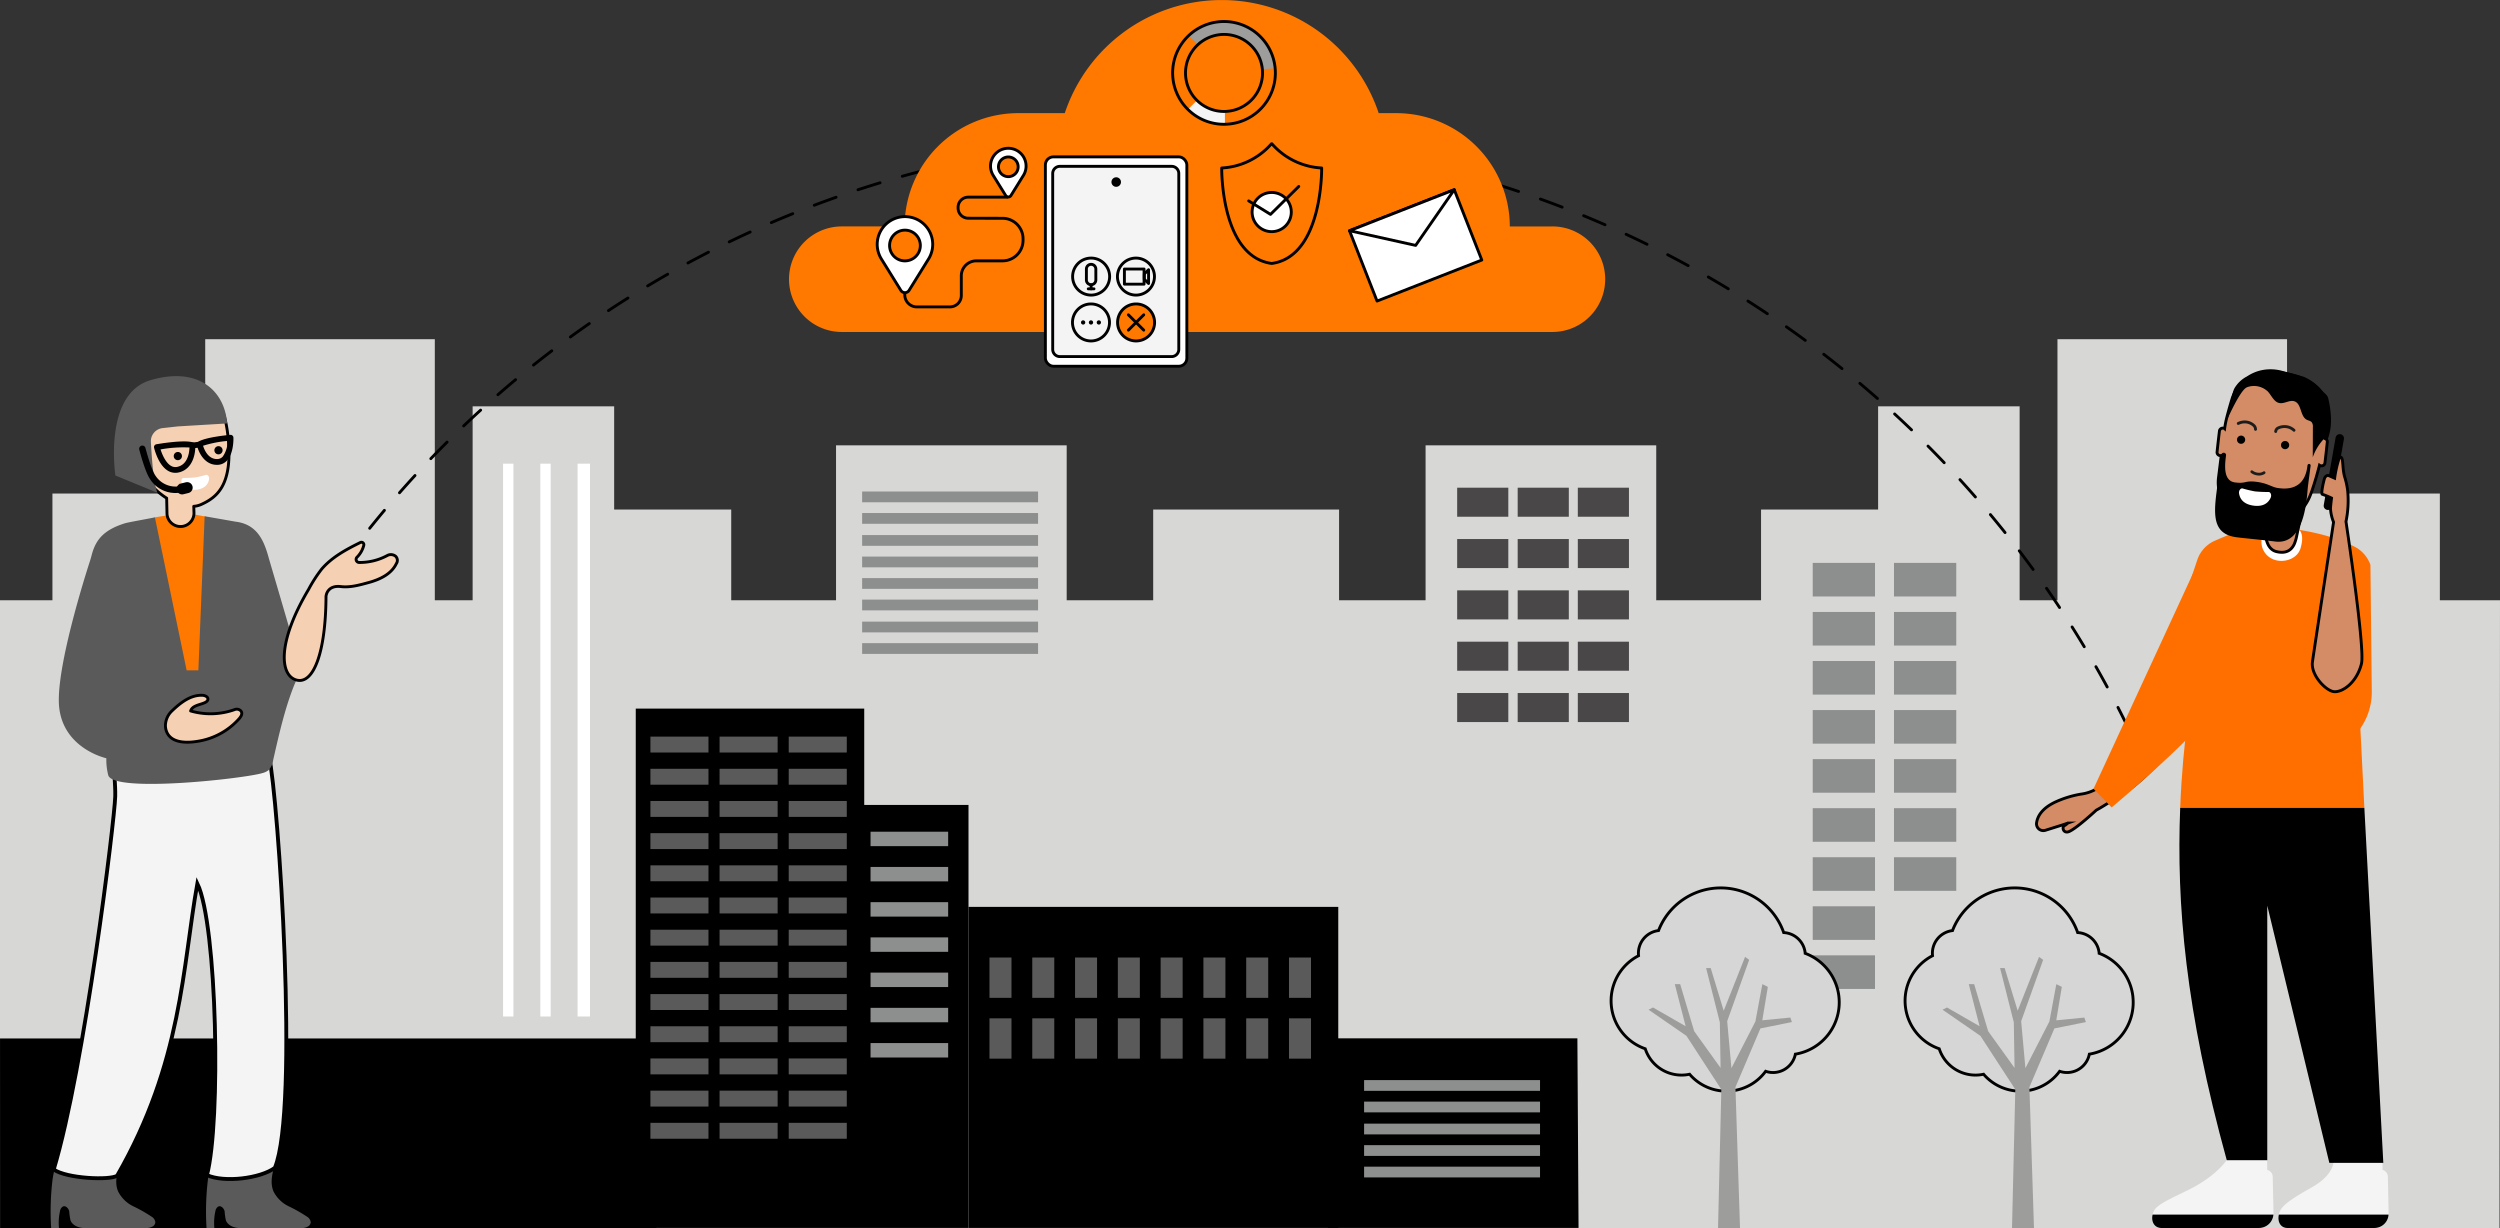 <svg id="Groupe_14346" data-name="Groupe 14346" xmlns="http://www.w3.org/2000/svg" xmlns:xlink="http://www.w3.org/1999/xlink" width="647.366" height="318.063" viewBox="0 0 647.366 318.063">
  <rect x="0" y="0" width="647.366" height="318.063" fill="#333333" stroke="none"/>
  <defs>
    <clipPath id="clip-path">
      <rect id="Rectangle_13633" data-name="Rectangle 13633" width="647.366" height="318.063" fill="none"/>
    </clipPath>
  </defs>
  <path id="Tracé_43013" data-name="Tracé 43013" d="M532.773,87.841v67.6h-9.794v-50.23H486.332v26.724H456.018v23.506H428.877V115.311H369.148v40.133h-22.4V131.937H298.615v23.507h-22.4V115.311H216.489v40.132H189.347V131.937H159.034V105.213H122.386v50.23h-9.793v-67.6H53.141V127.8H13.576v27.642H0v162.55H647.235l.13-162.55H631.79V127.8H592.224V87.841Z" fill="#d7d7d6"/>
  <rect id="Rectangle_13518" data-name="Rectangle 13518" width="95.753" height="83.135" transform="translate(250.788 234.833)"/>
  <path id="Tracé_43014" data-name="Tracé 43014" d="M.005,268.908.017,318H169.979l-.3-49.091Z"/>
  <path id="Tracé_43015" data-name="Tracé 43015" d="M343.589,268.876l.295,49.091H408.76l-.3-49.091Z"/>
  <path id="Tracé_43016" data-name="Tracé 43016" d="M164.627,183.49V317.968H250.79V208.433h-27V183.49Z"/>
  <rect id="Rectangle_13519" data-name="Rectangle 13519" width="16.128" height="8.698" transform="translate(469.399 145.761)" fill="#8d8e8e"/>
  <rect id="Rectangle_13520" data-name="Rectangle 13520" width="16.128" height="8.698" transform="translate(469.399 158.463)" fill="#8d8e8e"/>
  <rect id="Rectangle_13521" data-name="Rectangle 13521" width="16.128" height="8.698" transform="translate(469.399 171.167)" fill="#8d8e8e"/>
  <rect id="Rectangle_13522" data-name="Rectangle 13522" width="16.128" height="8.698" transform="translate(469.399 183.869)" fill="#8d8e8e"/>
  <rect id="Rectangle_13523" data-name="Rectangle 13523" width="16.128" height="8.698" transform="translate(469.399 196.573)" fill="#8d8e8e"/>
  <rect id="Rectangle_13524" data-name="Rectangle 13524" width="16.128" height="8.698" transform="translate(469.399 209.276)" fill="#8d8e8e"/>
  <rect id="Rectangle_13525" data-name="Rectangle 13525" width="16.128" height="8.698" transform="translate(469.399 221.98)" fill="#8d8e8e"/>
  <rect id="Rectangle_13526" data-name="Rectangle 13526" width="16.128" height="8.698" transform="translate(469.399 234.682)" fill="#8d8e8e"/>
  <rect id="Rectangle_13527" data-name="Rectangle 13527" width="16.128" height="8.698" transform="translate(469.399 247.385)" fill="#8d8e8e"/>
  <rect id="Rectangle_13528" data-name="Rectangle 13528" width="16.128" height="8.698" transform="translate(490.44 145.761)" fill="#8d8e8e"/>
  <rect id="Rectangle_13529" data-name="Rectangle 13529" width="16.128" height="8.698" transform="translate(490.44 158.463)" fill="#8d8e8e"/>
  <rect id="Rectangle_13530" data-name="Rectangle 13530" width="16.128" height="8.698" transform="translate(490.44 171.167)" fill="#8d8e8e"/>
  <rect id="Rectangle_13531" data-name="Rectangle 13531" width="16.128" height="8.698" transform="translate(490.44 183.869)" fill="#8d8e8e"/>
  <rect id="Rectangle_13532" data-name="Rectangle 13532" width="16.128" height="8.698" transform="translate(490.44 196.573)" fill="#8d8e8e"/>
  <rect id="Rectangle_13533" data-name="Rectangle 13533" width="16.128" height="8.698" transform="translate(490.44 209.276)" fill="#8d8e8e"/>
  <rect id="Rectangle_13534" data-name="Rectangle 13534" width="16.128" height="8.698" transform="translate(490.44 221.98)" fill="#8d8e8e"/>
  <rect id="Rectangle_13535" data-name="Rectangle 13535" width="45.557" height="2.785" transform="translate(223.246 149.694)" fill="#8d8e8e"/>
  <rect id="Rectangle_13536" data-name="Rectangle 13536" width="45.557" height="2.785" transform="translate(223.246 127.277)" fill="#8d8e8e"/>
  <rect id="Rectangle_13537" data-name="Rectangle 13537" width="45.557" height="2.786" transform="translate(223.246 155.265)" fill="#8d8e8e"/>
  <rect id="Rectangle_13538" data-name="Rectangle 13538" width="45.557" height="2.786" transform="translate(223.246 132.848)" fill="#8d8e8e"/>
  <rect id="Rectangle_13539" data-name="Rectangle 13539" width="45.557" height="2.786" transform="translate(223.246 160.97)" fill="#8d8e8e"/>
  <rect id="Rectangle_13540" data-name="Rectangle 13540" width="45.557" height="2.786" transform="translate(223.246 138.553)" fill="#8d8e8e"/>
  <rect id="Rectangle_13541" data-name="Rectangle 13541" width="45.557" height="2.786" transform="translate(223.246 166.539)" fill="#8d8e8e"/>
  <rect id="Rectangle_13542" data-name="Rectangle 13542" width="45.557" height="2.786" transform="translate(223.246 144.123)" fill="#8d8e8e"/>
  <rect id="Rectangle_13543" data-name="Rectangle 13543" width="13.242" height="7.52" transform="translate(377.33 126.288)" fill="#494748"/>
  <rect id="Rectangle_13544" data-name="Rectangle 13544" width="13.242" height="7.52" transform="translate(377.33 139.581)" fill="#494748"/>
  <rect id="Rectangle_13545" data-name="Rectangle 13545" width="13.242" height="7.52" transform="translate(377.33 152.873)" fill="#494748"/>
  <rect id="Rectangle_13546" data-name="Rectangle 13546" width="13.242" height="7.52" transform="translate(377.33 166.164)" fill="#494748"/>
  <rect id="Rectangle_13547" data-name="Rectangle 13547" width="13.242" height="7.52" transform="translate(377.33 179.456)" fill="#494748"/>
  <rect id="Rectangle_13548" data-name="Rectangle 13548" width="13.242" height="7.52" transform="translate(392.998 126.288)" fill="#494748"/>
  <rect id="Rectangle_13549" data-name="Rectangle 13549" width="13.242" height="7.52" transform="translate(392.998 139.581)" fill="#494748"/>
  <rect id="Rectangle_13550" data-name="Rectangle 13550" width="13.242" height="7.52" transform="translate(392.998 152.873)" fill="#494748"/>
  <rect id="Rectangle_13551" data-name="Rectangle 13551" width="13.242" height="7.52" transform="translate(392.998 166.164)" fill="#494748"/>
  <rect id="Rectangle_13552" data-name="Rectangle 13552" width="13.242" height="7.52" transform="translate(392.998 179.456)" fill="#494748"/>
  <rect id="Rectangle_13553" data-name="Rectangle 13553" width="13.242" height="7.52" transform="translate(408.568 126.288)" fill="#494748"/>
  <rect id="Rectangle_13554" data-name="Rectangle 13554" width="13.242" height="7.52" transform="translate(408.568 139.581)" fill="#494748"/>
  <rect id="Rectangle_13555" data-name="Rectangle 13555" width="13.242" height="7.52" transform="translate(408.568 152.873)" fill="#494748"/>
  <rect id="Rectangle_13556" data-name="Rectangle 13556" width="13.242" height="7.52" transform="translate(408.568 166.164)" fill="#494748"/>
  <rect id="Rectangle_13557" data-name="Rectangle 13557" width="13.242" height="7.52" transform="translate(408.568 179.456)" fill="#494748"/>
  <rect id="Rectangle_13558" data-name="Rectangle 13558" width="2.68" height="143.149" transform="translate(130.266 120.067)" fill="#fff"/>
  <rect id="Rectangle_13559" data-name="Rectangle 13559" width="2.68" height="143.149" transform="translate(139.915 120.067)" fill="#fff"/>
  <rect id="Rectangle_13560" data-name="Rectangle 13560" width="3.216" height="143.149" transform="translate(149.563 120.067)" fill="#fff"/>
  <g id="Groupe_14345" data-name="Groupe 14345">
    <g id="Groupe_14344" data-name="Groupe 14344" clip-path="url(#clip-path)">
      <path id="Tracé_43017" data-name="Tracé 43017" d="M476.182,258.077a13.569,13.569,0,0,0-8.736-11.215c0-.046,0-.092-.009-.139a5.9,5.9,0,0,0-5.555-5.235,17.272,17.272,0,0,0-32.412-.517,5.9,5.9,0,0,0-5.171,6.51,13.141,13.141,0,0,0,1.731,24.094,9.879,9.879,0,0,0,11.484,6.593,12.583,12.583,0,0,0,19.692-.761,5.889,5.889,0,0,0,7.486-3.65,5.8,5.8,0,0,0,.212-.788,13.576,13.576,0,0,0,11.274-14.892" fill="#d6d6d6"/>
      <path id="Tracé_43018" data-name="Tracé 43018" d="M476.182,258.077a13.569,13.569,0,0,0-8.736-11.215c0-.046,0-.092-.009-.139a5.9,5.9,0,0,0-5.555-5.235,17.272,17.272,0,0,0-32.412-.517,5.9,5.9,0,0,0-5.171,6.51,13.141,13.141,0,0,0,1.731,24.094,9.879,9.879,0,0,0,11.484,6.593,12.583,12.583,0,0,0,19.692-.761,5.889,5.889,0,0,0,7.486-3.65,5.8,5.8,0,0,0,.212-.788,13.576,13.576,0,0,0,11.274-14.892" fill="none" stroke="#000100" stroke-miterlimit="10" stroke-width="0.75"/>
      <path id="Tracé_43019" data-name="Tracé 43019" d="M444.877,318.061l.855-35.951L436.7,268.234l-9.808-6.775,1.151-.575,8.442,4.849-2.8-10.893h1.392l3.622,12.18,6.837,9.509-.189-11.8-3.553-14.046h1.187l3.367,11.044,5.529-13.947,1.064.768-5.692,15.889,1.1,12.159,6.207-12.086,1.8-9.673,1.423.712-1.439,8.653,7.269-.713.4,1.169-8.15,1.645-6.472,15.209,1.187,36.548Z" fill="#9d9d9c"/>
      <path id="Tracé_43020" data-name="Tracé 43020" d="M552.307,258.077a13.569,13.569,0,0,0-8.736-11.215c0-.046,0-.092-.009-.139a5.9,5.9,0,0,0-5.555-5.235,17.272,17.272,0,0,0-32.412-.517,5.9,5.9,0,0,0-5.171,6.51,13.141,13.141,0,0,0,1.731,24.094,9.879,9.879,0,0,0,11.484,6.593,12.583,12.583,0,0,0,19.692-.761,5.889,5.889,0,0,0,7.486-3.65,5.8,5.8,0,0,0,.212-.788A13.576,13.576,0,0,0,552.3,258.077" fill="#d6d6d6"/>
      <path id="Tracé_43021" data-name="Tracé 43021" d="M552.307,258.077a13.569,13.569,0,0,0-8.736-11.215c0-.046,0-.092-.009-.139a5.9,5.9,0,0,0-5.555-5.235,17.272,17.272,0,0,0-32.412-.517,5.9,5.9,0,0,0-5.171,6.51,13.141,13.141,0,0,0,1.731,24.094,9.879,9.879,0,0,0,11.484,6.593,12.583,12.583,0,0,0,19.692-.761,5.889,5.889,0,0,0,7.486-3.65,5.8,5.8,0,0,0,.212-.788A13.576,13.576,0,0,0,552.3,258.077" fill="none" stroke="#000100" stroke-miterlimit="10" stroke-width="0.75"/>
      <path id="Tracé_43022" data-name="Tracé 43022" d="M521,318.061l.855-35.951-9.035-13.876-9.808-6.775,1.151-.575,8.442,4.849-2.8-10.893H511.2l3.622,12.18,6.837,9.509-.189-11.8-3.553-14.046h1.187l3.367,11.044L528,247.783l1.064.768-5.692,15.889,1.1,12.159,6.207-12.086,1.8-9.673,1.423.712-1.439,8.653,7.269-.713.4,1.169-8.15,1.645-6.472,15.209,1.187,36.548Z" fill="#9d9d9c"/>
      <rect id="Rectangle_13561" data-name="Rectangle 13561" width="5.698" height="10.44" transform="translate(256.223 247.947)" fill="#5a5a5a"/>
      <rect id="Rectangle_13562" data-name="Rectangle 13562" width="5.698" height="10.44" transform="translate(267.302 247.947)" fill="#5a5a5a"/>
      <rect id="Rectangle_13563" data-name="Rectangle 13563" width="5.698" height="10.44" transform="translate(278.382 247.947)" fill="#5a5a5a"/>
      <rect id="Rectangle_13564" data-name="Rectangle 13564" width="5.698" height="10.44" transform="translate(289.461 247.947)" fill="#5a5a5a"/>
      <rect id="Rectangle_13565" data-name="Rectangle 13565" width="5.698" height="10.44" transform="translate(300.542 247.947)" fill="#5a5a5a"/>
      <rect id="Rectangle_13566" data-name="Rectangle 13566" width="5.698" height="10.44" transform="translate(311.621 247.947)" fill="#5a5a5a"/>
      <rect id="Rectangle_13567" data-name="Rectangle 13567" width="5.698" height="10.44" transform="translate(322.701 247.947)" fill="#5a5a5a"/>
      <rect id="Rectangle_13568" data-name="Rectangle 13568" width="5.698" height="10.44" transform="translate(333.78 247.947)" fill="#5a5a5a"/>
      <rect id="Rectangle_13569" data-name="Rectangle 13569" width="5.698" height="10.44" transform="translate(256.223 263.695)" fill="#5a5a5a"/>
      <rect id="Rectangle_13570" data-name="Rectangle 13570" width="5.698" height="10.44" transform="translate(267.302 263.695)" fill="#5a5a5a"/>
      <rect id="Rectangle_13571" data-name="Rectangle 13571" width="5.698" height="10.44" transform="translate(278.382 263.695)" fill="#5a5a5a"/>
      <rect id="Rectangle_13572" data-name="Rectangle 13572" width="5.698" height="10.44" transform="translate(289.461 263.695)" fill="#5a5a5a"/>
      <rect id="Rectangle_13573" data-name="Rectangle 13573" width="5.698" height="10.44" transform="translate(300.542 263.695)" fill="#5a5a5a"/>
      <rect id="Rectangle_13574" data-name="Rectangle 13574" width="5.698" height="10.44" transform="translate(311.621 263.695)" fill="#5a5a5a"/>
      <rect id="Rectangle_13575" data-name="Rectangle 13575" width="5.698" height="10.44" transform="translate(322.701 263.695)" fill="#5a5a5a"/>
      <rect id="Rectangle_13576" data-name="Rectangle 13576" width="5.698" height="10.44" transform="translate(333.78 263.695)" fill="#5a5a5a"/>
      <rect id="Rectangle_13577" data-name="Rectangle 13577" width="20.1" height="3.739" transform="translate(225.422 215.369)" fill="#8d8e8e"/>
      <rect id="Rectangle_13578" data-name="Rectangle 13578" width="20.1" height="3.739" transform="translate(225.422 224.491)" fill="#8d8e8e"/>
      <rect id="Rectangle_13579" data-name="Rectangle 13579" width="20.1" height="3.739" transform="translate(225.422 233.612)" fill="#8d8e8e"/>
      <rect id="Rectangle_13580" data-name="Rectangle 13580" width="20.1" height="3.739" transform="translate(225.422 242.734)" fill="#8d8e8e"/>
      <rect id="Rectangle_13581" data-name="Rectangle 13581" width="20.1" height="3.739" transform="translate(225.422 251.855)" fill="#8d8e8e"/>
      <rect id="Rectangle_13582" data-name="Rectangle 13582" width="20.1" height="3.739" transform="translate(225.422 260.977)" fill="#8d8e8e"/>
      <rect id="Rectangle_13583" data-name="Rectangle 13583" width="20.1" height="3.739" transform="translate(225.422 270.098)" fill="#8d8e8e"/>
      <rect id="Rectangle_13584" data-name="Rectangle 13584" width="15.034" height="4.119" transform="translate(168.422 190.742)" fill="#5a5a5a"/>
      <rect id="Rectangle_13585" data-name="Rectangle 13585" width="15.034" height="4.119" transform="translate(186.33 190.742)" fill="#5a5a5a"/>
      <rect id="Rectangle_13586" data-name="Rectangle 13586" width="15.034" height="4.119" transform="translate(204.237 190.742)" fill="#5a5a5a"/>
      <rect id="Rectangle_13587" data-name="Rectangle 13587" width="15.034" height="4.119" transform="translate(168.422 199.076)" fill="#5a5a5a"/>
      <rect id="Rectangle_13588" data-name="Rectangle 13588" width="15.034" height="4.119" transform="translate(186.33 199.076)" fill="#5a5a5a"/>
      <rect id="Rectangle_13589" data-name="Rectangle 13589" width="15.034" height="4.119" transform="translate(204.237 199.076)" fill="#5a5a5a"/>
      <rect id="Rectangle_13590" data-name="Rectangle 13590" width="15.034" height="4.119" transform="translate(168.422 207.411)" fill="#5a5a5a"/>
      <rect id="Rectangle_13591" data-name="Rectangle 13591" width="15.034" height="4.119" transform="translate(186.33 207.411)" fill="#5a5a5a"/>
      <rect id="Rectangle_13592" data-name="Rectangle 13592" width="15.034" height="4.119" transform="translate(204.237 207.411)" fill="#5a5a5a"/>
      <rect id="Rectangle_13593" data-name="Rectangle 13593" width="15.034" height="4.119" transform="translate(168.422 215.745)" fill="#5a5a5a"/>
      <rect id="Rectangle_13594" data-name="Rectangle 13594" width="15.034" height="4.119" transform="translate(186.33 215.745)" fill="#5a5a5a"/>
      <rect id="Rectangle_13595" data-name="Rectangle 13595" width="15.034" height="4.119" transform="translate(204.237 215.745)" fill="#5a5a5a"/>
      <rect id="Rectangle_13596" data-name="Rectangle 13596" width="15.034" height="4.119" transform="translate(168.422 224.079)" fill="#5a5a5a"/>
      <rect id="Rectangle_13597" data-name="Rectangle 13597" width="15.034" height="4.119" transform="translate(186.33 224.079)" fill="#5a5a5a"/>
      <rect id="Rectangle_13598" data-name="Rectangle 13598" width="15.034" height="4.119" transform="translate(204.237 224.079)" fill="#5a5a5a"/>
      <rect id="Rectangle_13599" data-name="Rectangle 13599" width="15.034" height="4.119" transform="translate(168.422 232.414)" fill="#5a5a5a"/>
      <rect id="Rectangle_13600" data-name="Rectangle 13600" width="15.034" height="4.119" transform="translate(186.33 232.414)" fill="#5a5a5a"/>
      <rect id="Rectangle_13601" data-name="Rectangle 13601" width="15.034" height="4.119" transform="translate(204.237 232.414)" fill="#5a5a5a"/>
      <rect id="Rectangle_13602" data-name="Rectangle 13602" width="15.034" height="4.119" transform="translate(168.422 240.747)" fill="#5a5a5a"/>
      <rect id="Rectangle_13603" data-name="Rectangle 13603" width="15.034" height="4.119" transform="translate(186.33 240.747)" fill="#5a5a5a"/>
      <rect id="Rectangle_13604" data-name="Rectangle 13604" width="15.034" height="4.119" transform="translate(204.237 240.747)" fill="#5a5a5a"/>
      <rect id="Rectangle_13605" data-name="Rectangle 13605" width="15.034" height="4.119" transform="translate(168.422 249.081)" fill="#5a5a5a"/>
      <rect id="Rectangle_13606" data-name="Rectangle 13606" width="15.034" height="4.119" transform="translate(186.33 249.081)" fill="#5a5a5a"/>
      <rect id="Rectangle_13607" data-name="Rectangle 13607" width="15.034" height="4.119" transform="translate(204.237 249.081)" fill="#5a5a5a"/>
      <rect id="Rectangle_13608" data-name="Rectangle 13608" width="15.034" height="4.119" transform="translate(168.422 257.416)" fill="#5a5a5a"/>
      <rect id="Rectangle_13609" data-name="Rectangle 13609" width="15.034" height="4.119" transform="translate(186.33 257.416)" fill="#5a5a5a"/>
      <rect id="Rectangle_13610" data-name="Rectangle 13610" width="15.034" height="4.119" transform="translate(204.237 257.416)" fill="#5a5a5a"/>
      <rect id="Rectangle_13611" data-name="Rectangle 13611" width="15.034" height="4.119" transform="translate(168.422 265.75)" fill="#5a5a5a"/>
      <rect id="Rectangle_13612" data-name="Rectangle 13612" width="15.034" height="4.119" transform="translate(186.33 265.75)" fill="#5a5a5a"/>
      <rect id="Rectangle_13613" data-name="Rectangle 13613" width="15.034" height="4.119" transform="translate(204.237 265.75)" fill="#5a5a5a"/>
      <rect id="Rectangle_13614" data-name="Rectangle 13614" width="15.034" height="4.119" transform="translate(168.422 274.085)" fill="#5a5a5a"/>
      <rect id="Rectangle_13615" data-name="Rectangle 13615" width="15.034" height="4.119" transform="translate(186.33 274.085)" fill="#5a5a5a"/>
      <rect id="Rectangle_13616" data-name="Rectangle 13616" width="15.034" height="4.119" transform="translate(204.237 274.085)" fill="#5a5a5a"/>
      <rect id="Rectangle_13617" data-name="Rectangle 13617" width="15.034" height="4.119" transform="translate(168.422 282.419)" fill="#5a5a5a"/>
      <rect id="Rectangle_13618" data-name="Rectangle 13618" width="15.034" height="4.119" transform="translate(186.33 282.419)" fill="#5a5a5a"/>
      <rect id="Rectangle_13619" data-name="Rectangle 13619" width="15.034" height="4.119" transform="translate(204.237 282.419)" fill="#5a5a5a"/>
      <rect id="Rectangle_13620" data-name="Rectangle 13620" width="15.034" height="4.119" transform="translate(168.422 290.753)" fill="#5a5a5a"/>
      <rect id="Rectangle_13621" data-name="Rectangle 13621" width="15.034" height="4.119" transform="translate(186.33 290.753)" fill="#5a5a5a"/>
      <rect id="Rectangle_13622" data-name="Rectangle 13622" width="15.034" height="4.119" transform="translate(204.237 290.753)" fill="#5a5a5a"/>
      <path id="Tracé_43023" data-name="Tracé 43023" d="M95.732,136.791A270.62,270.62,0,0,1,307.022,35.584c106.9,0,199.359,61.872,243.507,151.761" fill="none" stroke="#000" stroke-linecap="round" stroke-miterlimit="10" stroke-width="0.75" stroke-dasharray="6 6"/>
      <path id="Tracé_43024" data-name="Tracé 43024" d="M592.657,96.89c-7.923-1.884-13.128,1.218-14.757,6.646-.4,1.328-1.013,3.467-1.378,4.964q-.139.573-.253,1.174c-.081.424-.149.86-.209,1.3a.843.843,0,0,0-.356-.1.77.77,0,0,0-.127-.013h0a.852.852,0,0,0-.871.835c-.2,1.619-.429,3.636-.594,5.254a.992.992,0,0,0-.016.122.858.858,0,0,0,.807.9l0,0a.786.786,0,0,0,.12.012.881.881,0,0,0,.163-.028c-.29,2.338-.567,4.578-.7,5.626-.75,5.755,3.3,10.887,10.481,11.826,4.151.542,8.4-.22,10.838-3.188,1.807-2.2,2.358-3.249,3.888-8.351q.5-1.692.932-3.4a.836.836,0,0,0,.412.15l0,0a.991.991,0,0,0,.122.012.859.859,0,0,0,.882-.836c.2-1.615.429-3.636.594-5.253a.86.86,0,0,0,.015-.124.848.848,0,0,0-.54-.832c.244-1.363.466-2.73.651-4.1.792-6.547-2.2-10.721-10.1-12.6" fill="#d38c65"/>
      <path id="Tracé_43025" data-name="Tracé 43025" d="M592.657,96.89c-7.923-1.884-13.128,1.218-14.757,6.646-.4,1.328-1.013,3.467-1.378,4.964q-.139.573-.253,1.174c-.081.424-.149.86-.209,1.3a.843.843,0,0,0-.356-.1.77.77,0,0,0-.127-.013h0a.852.852,0,0,0-.871.835c-.2,1.619-.429,3.636-.594,5.254a.992.992,0,0,0-.016.122.858.858,0,0,0,.807.9l0,0a.786.786,0,0,0,.12.012.881.881,0,0,0,.163-.028c-.29,2.338-.567,4.578-.7,5.626-.75,5.755,3.3,10.887,10.481,11.826,4.151.542,8.4-.22,10.838-3.188,1.807-2.2,2.358-3.249,3.888-8.351q.5-1.692.932-3.4a.836.836,0,0,0,.412.15l0,0a.991.991,0,0,0,.122.012.859.859,0,0,0,.882-.836c.2-1.615.429-3.636.594-5.253a.86.86,0,0,0,.015-.124.848.848,0,0,0-.54-.832c.244-1.363.466-2.73.651-4.1C603.551,102.939,600.558,98.765,592.657,96.89Z" fill="none" stroke="#000" stroke-miterlimit="10" stroke-width="0.75"/>
      <path id="Tracé_43026" data-name="Tracé 43026" d="M559.7,317.98h25.234a3.763,3.763,0,0,0,3.76-3.46,1.718,1.718,0,0,0,.02-.319l-.2-9.531a1.833,1.833,0,0,0-1.412-1.72v2.175l-.038-5.056-10.246.01s-2.252,3.76-8.68,7.288c-3.276,1.808-9.363,4.137-10.349,6.109a4.563,4.563,0,0,0-.377,1.044c-.435,1.856.493,3.46,2.291,3.46" fill="#f4f4f4"/>
      <path id="Tracé_43027" data-name="Tracé 43027" d="M592.292,317.98H614.9a3.674,3.674,0,0,0,3.607-3.46,1.805,1.805,0,0,0,.019-.319l-.2-9.531a1.815,1.815,0,0,0-1.354-1.72v2.175l-.037-5.056-12.642.01s.653,3.76-5.513,7.288c-3.144,1.808-7.381,4.137-8.327,6.109a4.7,4.7,0,0,0-.362,1.044c-.417,1.856.473,3.46,2.2,3.46" fill="#f4f4f4"/>
      <path id="Tracé_43028" data-name="Tracé 43028" d="M613.815,146.286a8.371,8.371,0,0,0-3.991-4.662c-4.2-2.2-9.768-3.867-17.176-4.8-9.664-1.225-14.494,1.234-18.951,3.121a8.332,8.332,0,0,0-4.709,5.007c-.082.248-.175.521-.274.824a.076.076,0,0,0-.011.039c-2.225,6.592-4.446,13.68-8.952,26.958l33.965,22.3a16.36,16.36,0,0,0,20.449-16.016Z" fill="#ff6f00"/>
      <path id="Tracé_43029" data-name="Tracé 43029" d="M585.734,139.1a4.9,4.9,0,0,0,3.549,5.949c2.621.667,5.7-.519,6.443-3.12,1.493-5.22-1.431-5.726-4.054-6.385h0a4.895,4.895,0,0,0-5.936,3.559Z" fill="#fff"/>
      <path id="Tracé_43030" data-name="Tracé 43030" d="M596.63,129.472q-3.915-.927-7.841-1.833c-.239,1.044-1.826,8.692-2.056,9.718a1.8,1.8,0,0,0-.072.4c-.018,2.1.673,4.571,2.842,5.085s3.761-.089,4.631-2.05a11.021,11.021,0,0,0,.622-2.187c.246-1.036,1.629-8.078,1.876-9.13" fill="#d38c65"/>
      <path id="Tracé_43031" data-name="Tracé 43031" d="M596.63,129.472q-3.915-.927-7.841-1.833c-.239,1.044-1.826,8.692-2.056,9.718a1.8,1.8,0,0,0-.072.4c-.018,2.1.673,4.571,2.842,5.085s3.761-.089,4.631-2.05a11.021,11.021,0,0,0,.622-2.187c.246-1.036,1.629-8.078,1.876-9.13" fill="none" stroke="#000" stroke-miterlimit="10" stroke-width="0.75"/>
      <path id="Tracé_43032" data-name="Tracé 43032" d="M586.274,122.4a2.394,2.394,0,0,1-1.673.354,2.975,2.975,0,0,1-1.5-.6" fill="none" stroke="#1d1d1b" stroke-linecap="round" stroke-miterlimit="10" stroke-width="0.721"/>
      <path id="Tracé_43033" data-name="Tracé 43033" d="M584.06,111.175a1.424,1.424,0,0,0-.383-.944,3.528,3.528,0,0,0-2.155-.967,3.773,3.773,0,0,0-1.92.386l-.007,0" fill="none" stroke="#1d1d1b" stroke-linecap="round" stroke-miterlimit="10" stroke-width="0.75"/>
      <path id="Tracé_43034" data-name="Tracé 43034" d="M594.021,111.418a3.476,3.476,0,0,0-2.24-.952,3.777,3.777,0,0,0-1.921.387l-.006,0a1.129,1.129,0,0,0-.571.882" fill="none" stroke="#1d1d1b" stroke-linecap="round" stroke-miterlimit="10" stroke-width="0.75"/>
      <path id="Tracé_43035" data-name="Tracé 43035" d="M597.529,120.474c-.02.112-.04.23-.053.357-.824,6.332-5.817,5.779-7.541,5.552s-2.57-1.216-5.634-1.614-2.6.541-5.572.151-2.661-4.255-2.336-6.747c.015-.126.028-.242.037-.357a.6.6,0,0,0-1.184-.116l-.766,5.883c-1.058,8.126-2.543,14.6,4.684,15.54,2.343.3,6.6.666,9.941,1.1,8.045,1.05,8.226-12,8.539-14.4l.68-5.223a.4.4,0,0,0-.793-.131"/>
      <path id="Tracé_43036" data-name="Tracé 43036" d="M581.844,100.29c-1.835.634-5.578,9.382-5.578,9.382.2-.758,1.612-6.857,1.813-7.615a8.826,8.826,0,0,1,.445-1.363,7.945,7.945,0,0,1,3.334-3.224,10.8,10.8,0,0,1,3.692-1.591,11.463,11.463,0,0,1,5.1.07c2.1.591,3.909.965,5.98,1.654a12.571,12.571,0,0,1,3.813,2.6c.476.443.853.981,1.321,1.431a4.773,4.773,0,0,1,.907.965,3.235,3.235,0,0,1,.32,1.014,25.1,25.1,0,0,1,.608,4.648,14.5,14.5,0,0,1-1.018,5.967c-.161-.127-.7-.694-.844-.545a13.331,13.331,0,0,0-2.854,4.72l.027-7.818a1.865,1.865,0,0,0-.294-1.242c-.316-.369-.855-.43-1.287-.652-1.749-.9-1.308-4.094-3.157-4.762-1.261-.456-2.622.693-3.938.435-1.415-.279-2.005-1.933-2.992-2.985a5.185,5.185,0,0,0-5.4-1.1"/>
      <path id="Tracé_43037" data-name="Tracé 43037" d="M587.425,127.4a34.64,34.64,0,0,1-3.5-.153,29.8,29.8,0,0,1-3.19-.756c-.54-.152-1.048.545-.939,1.274.3,1.993,1.826,2.9,3.734,3.166s3.621-.206,4.451-2.05c.3-.674,0-1.478-.557-1.482" fill="#fff"/>
      <path id="Tracé_43038" data-name="Tracé 43038" d="M612.243,209.194l-2.774-55.066H573.822s-7.9,19.844-9.27,55.066" fill="#ff6f00"/>
      <path id="Tracé_43039" data-name="Tracé 43039" d="M576.615,300.43H587.1V234.5l16.074,66.627h13.977l-4.91-91.932H564.552c-.976,24.986,1.334,52.36,12.063,91.236"/>
      <path id="Tracé_43040" data-name="Tracé 43040" d="M602.616,132.037h0a1.091,1.091,0,0,1-.886-1.264l3.068-17.451a1.091,1.091,0,0,1,2.15.378l-3.068,17.451a1.091,1.091,0,0,1-1.264.886"/>
      <path id="Tracé_43041" data-name="Tracé 43041" d="M607.483,135.054a26.526,26.526,0,0,0,.429-8.089,20.975,20.975,0,0,0-.8-3.589c-.688-2.489-.161-5.518-1.339-4.929a30.5,30.5,0,0,0-1.225,5.377l-1.507-.663c-.469-.2-.98.262-1.125.75-.382,1.292-.892,3.846-.59,4.072a21.088,21.088,0,0,1,2.419.992c-.128,1-.226,1.931-.276,2.7a11.388,11.388,0,0,0,.8,3.536S599.287,168,598.8,171.375s3.375,7.393,5.464,7.714,5.955-2.125,7.232-7.232c.964-3.857-4.018-36.8-4.018-36.8" fill="#d38c65"/>
      <path id="Tracé_43042" data-name="Tracé 43042" d="M607.483,135.054a26.526,26.526,0,0,0,.429-8.089,20.975,20.975,0,0,0-.8-3.589c-.688-2.489-.161-5.518-1.339-4.929a30.5,30.5,0,0,0-1.225,5.377l-1.507-.663c-.469-.2-.98.262-1.125.75-.382,1.292-.892,3.846-.59,4.072a21.088,21.088,0,0,1,2.419.992c-.128,1-.226,1.931-.276,2.7a11.388,11.388,0,0,0,.8,3.536S599.287,168,598.8,171.375s3.375,7.393,5.464,7.714,5.955-2.125,7.232-7.232C612.465,168,607.483,135.054,607.483,135.054Z" fill="none" stroke="#000" stroke-miterlimit="10" stroke-width="0.75"/>
      <path id="Tracé_43043" data-name="Tracé 43043" d="M567.411,170.9a6.589,6.589,0,0,0-8.565,3.277L554.6,183.3s-11.348,20.8-11.84,21.053a10.923,10.923,0,0,1-3.961,1.292,26.447,26.447,0,0,0-6.41,1.96c-3.746,1.71-4.815,3.9-5.03,5.5a1.762,1.762,0,0,0,2.28,1.9l4.524-1.423c.437-.138.867-.3,1.3-.454a4.909,4.909,0,0,1-.842.644c-.8.375-.335,2.119,1.081,1.585,1.555-.587,5.4-3.99,7.128-5.57.489-.277.981-.545,1.458-.84l4.544-2.81c4.837-2.761,10.509-8.757,14.029-13.075,3.45-4.231,7.74-12.928,7.74-12.928a6.592,6.592,0,0,0-3.186-9.233" fill="#d38c65"/>
      <path id="Tracé_43044" data-name="Tracé 43044" d="M567.411,170.9a6.589,6.589,0,0,0-8.565,3.277L554.6,183.3s-11.348,20.8-11.84,21.053a10.923,10.923,0,0,1-3.961,1.292,26.447,26.447,0,0,0-6.41,1.96c-3.746,1.71-4.815,3.9-5.03,5.5a1.762,1.762,0,0,0,2.28,1.9l4.524-1.423c.437-.138.867-.3,1.3-.454a4.909,4.909,0,0,1-.842.644c-.8.375-.335,2.119,1.081,1.585,1.555-.587,5.4-3.99,7.128-5.57.489-.277.981-.545,1.458-.84l4.544-2.81c4.837-2.761,10.509-8.757,14.029-13.075,3.45-4.231,7.74-12.928,7.74-12.928A6.592,6.592,0,0,0,567.411,170.9Z" fill="none" stroke="#000" stroke-miterlimit="10" stroke-width="0.75"/>
      <path id="Tracé_43045" data-name="Tracé 43045" d="M559.7,317.98h25.234a3.763,3.763,0,0,0,3.76-3.46H557.407c-.435,1.856.493,3.46,2.291,3.46"/>
      <path id="Tracé_43046" data-name="Tracé 43046" d="M592.292,317.98H614.9a3.674,3.674,0,0,0,3.607-3.46H590.094c-.417,1.856.473,3.46,2.2,3.46"/>
      <path id="Tracé_43047" data-name="Tracé 43047" d="M568.029,148.14l-25.922,56.117,4.7,4.822S567.892,191.413,572,184.7s2.6-17.665,2.6-17.665Z" fill="#ff6f00"/>
      <path id="Tracé_43048" data-name="Tracé 43048" d="M579.26,113.85a1.062,1.062,0,1,1,1.05,1.073,1.062,1.062,0,0,1-1.05-1.073"/>
      <path id="Tracé_43049" data-name="Tracé 43049" d="M590.654,115.245a1.062,1.062,0,1,1,1.05,1.073,1.062,1.062,0,0,1-1.05-1.073"/>
      <path id="Tracé_43050" data-name="Tracé 43050" d="M18.085,295.047a21,21,0,0,0-4.514,10.675,68.809,68.809,0,0,0-.325,12.267c.758-.01,1.267.011,2.026,0a13.711,13.711,0,0,1,.267-4.366,1.669,1.669,0,0,1,.754-1.2c.711-.319,1.462.468,1.634,1.247a15.06,15.06,0,0,0,.336,2.363c.53,1.338,2.185,1.963,3.587,1.966,6.329.01,9.81.01,16.076.01a3.452,3.452,0,0,0,1.456-.345,1.394,1.394,0,0,0,.842-1.157,1.908,1.908,0,0,0-.917-1.423,38.413,38.413,0,0,0-4.805-2.726,8.56,8.56,0,0,1-3.908-3.828c-1.046-2.441-.212-5.259.64-7.779-4.4-1.842-8.809-3.683-13.149-5.705" fill="#5a5a5a"/>
      <path id="Tracé_43051" data-name="Tracé 43051" d="M58.323,295.047a21,21,0,0,0-4.514,10.675,68.809,68.809,0,0,0-.325,12.267c.758-.01,1.267.011,2.026,0a13.712,13.712,0,0,1,.267-4.366,1.669,1.669,0,0,1,.754-1.2c.711-.319,1.462.468,1.634,1.247a15.06,15.06,0,0,0,.336,2.363c.53,1.338,2.185,1.963,3.587,1.966,6.329.01,9.81.01,16.076.01a3.452,3.452,0,0,0,1.456-.345,1.394,1.394,0,0,0,.842-1.157,1.908,1.908,0,0,0-.917-1.423,38.413,38.413,0,0,0-4.805-2.726,8.56,8.56,0,0,1-3.908-3.828c-1.046-2.441-.212-5.259.64-7.779-4.4-1.842-8.809-3.683-13.149-5.705" fill="#5a5a5a"/>
      <path id="Tracé_43052" data-name="Tracé 43052" d="M53.2,133.755l-3.119-.585-6.627.26-3.378.536-3.086,42.2H57.352Z" fill="#ff7900"/>
      <path id="Tracé_43053" data-name="Tracé 43053" d="M59.143,114.058C57.9,99.631,51.342,98.014,44.052,98.7l-.077.078c-7.286.676-10.752,4.078-9.658,15.781A19.3,19.3,0,0,0,43.155,129l.087,4c0,.091.009.182.02.273a3.5,3.5,0,0,0,6.962-.15,3.02,3.02,0,0,0,.005-.343l-.053-1.672a5.6,5.6,0,0,0,1.855-.447c4.054-1.817,8.118-4.888,7.112-16.6" fill="#f5d0b2"/>
      <path id="Tracé_43054" data-name="Tracé 43054" d="M59.143,114.058C57.9,99.631,51.342,98.014,44.052,98.7l-.077.078c-7.286.676-10.752,4.078-9.658,15.781A19.3,19.3,0,0,0,43.155,129l.087,4c0,.091.009.182.02.273a3.5,3.5,0,0,0,6.962-.15,3.02,3.02,0,0,0,.005-.343l-.053-1.672a5.6,5.6,0,0,0,1.855-.447C56.085,128.841,60.149,125.77,59.143,114.058Z" fill="none" stroke="#000" stroke-linecap="round" stroke-linejoin="round" stroke-width="0.75"/>
      <path id="Tracé_43055" data-name="Tracé 43055" d="M52.249,119.762a2.838,2.838,0,0,1-1.432.628,1.994,1.994,0,0,1-1.657-.312c.194-.778.837-4.547.837-4.547Z" fill="#f4cfb2"/>
      <path id="Tracé_43056" data-name="Tracé 43056" d="M47.546,123.758c-.483,0-.742.7-.481,1.28.718,1.592,2.2,1.995,3.848,1.77s2.964-1.012,3.229-2.735c.1-.629-.345-1.231-.812-1.1a25.284,25.284,0,0,1-2.758.653,29.978,29.978,0,0,1-3.026.132" fill="#fff"/>
      <path id="Tracé_43057" data-name="Tracé 43057" d="M42.114,110.855a3.423,3.423,0,0,0-3.042,3.575c.209,4.077.7,10.848,1.7,13.167l-10.889-4.465S26.7,102.091,38.938,98.459s19.229,2.567,19.881,11.19l-12.744.765Z" fill="#5a5a5a"/>
      <path id="Tracé_43058" data-name="Tracé 43058" d="M43.4,121.841c-2.487-1.555-3.457-5.725-3.5-5.9l-.008-.039a.747.747,0,0,1,.61-.862c.753-.132,7.427-1.252,9.569-.445a.747.747,0,0,1,.483.653c.132,2.074-.582,6.226-4.228,7.08a4.027,4.027,0,0,1-.921.11,3.741,3.741,0,0,1-2.008-.594m5.668-5.966a33,33,0,0,0-7.493.5c.413,1.307,1.3,3.371,2.618,4.2a2.253,2.253,0,0,0,1.794.3C48.668,120.239,49.028,117.142,49.063,115.875Z"/>
      <path id="Tracé_43059" data-name="Tracé 43059" d="M50.976,115.2a.751.751,0,0,1,.295-.756c1.672-1.2,7.678-1.779,8.357-1.842l.041,0a.747.747,0,0,1,.775.718c.006.163.136,4-1.661,5.931a3.4,3.4,0,0,1-2.459,1.119c-.053,0-.108,0-.16,0-3.271,0-4.822-3.363-5.188-5.171m7.961-1.023a29.635,29.635,0,0,0-6.355,1.248c.34,1.1,1.344,3.51,3.692,3.446a1.93,1.93,0,0,0,1.411-.64A7.062,7.062,0,0,0,58.937,114.181Z"/>
      <path id="Tracé_43060" data-name="Tracé 43060" d="M49.882,116.1a.758.758,0,0,0,.1-.006l1.778-.224a.748.748,0,1,0-.187-1.485l-1.778.224a.747.747,0,1,0,.092,1.491Z"/>
      <path id="Tracé_43061" data-name="Tracé 43061" d="M43.72,188.312c-2.908,1.363-13.738,4.819-14.05,8.1s.264,6.577.168,9.869c-.179,6.1-7.932,69.961-15.925,96.558,3.337,2.357,14.582,2.846,16.422,1.6,16.859-29.261,16.957-54.361,20.769-75.671,5.141,10.65,6.118,61.719,2.485,75.526,4.467,2.01,13.807.872,17.585-1.889,6.34-15.309.909-95.768-1.532-106.728s-3.954-1.5-7.893-11.986c-5.792,2.9-12.707,2.133-18.029,4.626" fill="#f4f4f4"/>
      <path id="Tracé_43062" data-name="Tracé 43062" d="M43.72,188.312c-2.908,1.363-13.738,4.819-14.05,8.1s.264,6.577.168,9.869c-.179,6.1-7.932,69.961-15.925,96.558,3.337,2.357,14.582,2.846,16.422,1.6,16.859-29.261,16.957-54.361,20.769-75.671,5.141,10.65,6.118,61.719,2.485,75.526,4.467,2.01,13.807.872,17.585-1.889,6.34-15.309.909-95.768-1.532-106.728s-3.954-1.5-7.893-11.986C55.957,186.583,49.042,185.819,43.72,188.312Z" fill="none" stroke="#000" stroke-miterlimit="10" stroke-width="1"/>
      <path id="Tracé_43063" data-name="Tracé 43063" d="M78.38,175.433c-.213-2.125-8.193-28.8-8.879-31.274-1.3-4.682-3.191-8.346-8.377-9.063h-.053l-8.081-1.419-1.623,39.9-3.036,0-8.22-39.618c-.84.219-6.88,1.267-7.762,1.545-.7.219-1.356.456-1.954.7-4.315,1.806-5.86,4.339-6.73,7.808-.066.261-.19.687-.362,1.244-.011.041-8.292,25.174-8.07,36.425.19,9.9,8.451,13.689,12.306,14.673a15.889,15.889,0,0,0,.492,4.391c1.342,4.622,34.973.9,39.849-.538a4.407,4.407,0,0,0,1.605-.73,4.716,4.716,0,0,0,1.26-2.705c1.523-6.654,3.337-14.913,6.3-21.338Z" fill="#5a5a5a"/>
      <path id="Tracé_43064" data-name="Tracé 43064" d="M84.419,154.525c0-.5.456-3.039,3.853-2.632,2.432.292,4.89-.418,7.254-1.062,2.859-.781,5.832-2.193,7.1-4.872a1.475,1.475,0,0,0-.192-1.925,1.946,1.946,0,0,0-2.171-.17,15.066,15.066,0,0,1-7.252,1.786.8.8,0,0,1-.565-1.365,6.592,6.592,0,0,0,1.761-3.107.633.633,0,0,0-.9-.7c-3.674,1.81-7.348,3.786-10.006,6.878a36.391,36.391,0,0,0-3.4,5.275c-8.216,13.815-7.436,22.358-3.08,23.472s7.519-7.117,7.6-21.577" fill="#f5d0b2"/>
      <path id="Tracé_43065" data-name="Tracé 43065" d="M84.419,154.525c0-.5.456-3.039,3.853-2.632,2.432.292,4.89-.418,7.254-1.062,2.859-.781,5.832-2.193,7.1-4.872a1.475,1.475,0,0,0-.192-1.925,1.946,1.946,0,0,0-2.171-.17,15.066,15.066,0,0,1-7.252,1.786.8.8,0,0,1-.565-1.365,6.592,6.592,0,0,0,1.761-3.107.633.633,0,0,0-.9-.7c-3.674,1.81-7.348,3.786-10.006,6.878a36.391,36.391,0,0,0-3.4,5.275c-8.216,13.815-7.436,22.358-3.08,23.472S84.34,168.985,84.419,154.525Z" fill="none" stroke="#000" stroke-linecap="round" stroke-linejoin="round" stroke-width="0.75"/>
      <path id="Tracé_43066" data-name="Tracé 43066" d="M46.463,127.087a.33.33,0,0,0-.142-.644,6.716,6.716,0,0,1-6.58-3.148c-1.166-1.8-2.545-7.115-2.558-7.168a.331.331,0,0,0-.4-.238h0a.328.328,0,0,0-.238.4h0c.057.223,1.42,5.475,2.643,7.363a7.288,7.288,0,0,0,7.257,3.437l.019,0"/>
      <path id="Tracé_43067" data-name="Tracé 43067" d="M46.463,127.087a.33.33,0,0,0-.142-.644,6.716,6.716,0,0,1-6.58-3.148c-1.166-1.8-2.545-7.115-2.558-7.168a.331.331,0,0,0-.4-.238h0a.328.328,0,0,0-.238.4h0c.057.223,1.42,5.475,2.643,7.363a7.288,7.288,0,0,0,7.257,3.437l.019,0" fill="none" stroke="#000" stroke-miterlimit="10" stroke-width="1"/>
      <path id="Tracé_43068" data-name="Tracé 43068" d="M47.394,127.494l1.295-.323a.925.925,0,0,0-.448-1.795l-1.3.323a.925.925,0,0,0,.448,1.8"/>
      <path id="Tracé_43069" data-name="Tracé 43069" d="M47.394,127.494l1.295-.323a.925.925,0,0,0-.448-1.795l-1.3.323a.925.925,0,0,0,.448,1.8" fill="none" stroke="#000" stroke-miterlimit="10" stroke-width="1"/>
      <path id="Tracé_43070" data-name="Tracé 43070" d="M43.371,189.945c1.523,2.706,5.712,2.469,8.753,1.842a18.012,18.012,0,0,0,9.811-5.7c.494-.562.983-1.355.427-2.006a1.449,1.449,0,0,0-1.6-.336,18.5,18.5,0,0,1-11.4.352c.439-1.389,2.288-1.544,3.625-2.122.4-.173.819-.47.852-.9.05-.67-.8-1.011-1.467-1.034-3.025-.1-5.6,1.9-7.831,4.036a5.321,5.321,0,0,0-1.692,3.541,4.252,4.252,0,0,0,.523,2.333" fill="#f5d0b2"/>
      <path id="Tracé_43071" data-name="Tracé 43071" d="M43.371,189.945c1.523,2.706,5.712,2.469,8.753,1.842a18.012,18.012,0,0,0,9.811-5.7c.494-.562.983-1.355.427-2.006a1.449,1.449,0,0,0-1.6-.336,18.5,18.5,0,0,1-11.4.352c.439-1.389,2.288-1.544,3.625-2.122.4-.173.819-.47.852-.9.05-.67-.8-1.011-1.467-1.034-3.025-.1-5.6,1.9-7.831,4.036a5.321,5.321,0,0,0-1.692,3.541A4.252,4.252,0,0,0,43.371,189.945Z" fill="none" stroke="#000" stroke-linecap="round" stroke-linejoin="round" stroke-width="0.75"/>
      <path id="Tracé_43072" data-name="Tracé 43072" d="M44.991,118.089a1.062,1.062,0,1,1,1.05,1.073,1.062,1.062,0,0,1-1.05-1.073"/>
      <path id="Tracé_43073" data-name="Tracé 43073" d="M55.516,116.585a1.062,1.062,0,1,1,1.05,1.073,1.062,1.062,0,0,1-1.05-1.073"/>
      <path id="Tracé_43074" data-name="Tracé 43074" d="M401.876,58.636H390.961A29.419,29.419,0,0,0,361.629,29.3h-4.621a42.844,42.844,0,0,0-81.288,0H263.582a29.419,29.419,0,0,0-29.338,29.333h-16.15a13.666,13.666,0,1,0,0,27.331H401.876a13.666,13.666,0,1,0,0-27.331" fill="#ff7900"/>
      <rect id="Rectangle_13623" data-name="Rectangle 13623" width="29.127" height="19.56" transform="translate(349.45 59.744) rotate(-21.385)" fill="#fff"/>
      <rect id="Rectangle_13624" data-name="Rectangle 13624" width="29.127" height="19.56" transform="translate(349.45 59.744) rotate(-21.385)" fill="none" stroke="#000" stroke-linejoin="round" stroke-width="0.75"/>
      <path id="Tracé_43075" data-name="Tracé 43075" d="M349.45,59.743l17.127,3.8,9.995-14.417Z" fill="#fff"/>
      <path id="Tracé_43076" data-name="Tracé 43076" d="M349.45,59.743l17.127,3.8,9.995-14.417Z" fill="none" stroke="#000" stroke-linecap="round" stroke-linejoin="round" stroke-width="0.75"/>
      <path id="Tracé_43077" data-name="Tracé 43077" d="M307.613,28.346,309.96,26a9.956,9.956,0,0,0,7,2.865c.077,0,.148,0,.225-.005V32.18c-.072.005-.148.005-.225.005a13.235,13.235,0,0,1-9.344-3.839" fill="#f4f4f4"/>
      <path id="Tracé_43078" data-name="Tracé 43078" d="M307.844,9.212A13.293,13.293,0,0,1,330.2,17.665l-3.316.256A9.962,9.962,0,0,0,310.2,11.566Z" fill="#9d9d9c"/>
      <path id="Tracé_43079" data-name="Tracé 43079" d="M307.613,28.346a13.232,13.232,0,0,0,9.343,3.839c.077,0,.154,0,.226-.006a13.291,13.291,0,0,0,13.07-13.29c0-.415-.021-.825-.057-1.225a13.3,13.3,0,1,0-22.582,10.682ZM310.2,11.565a9.963,9.963,0,0,1,16.683,6.356q.047.476.046.968a9.968,9.968,0,0,1-9.743,9.969c-.077.005-.149.005-.226.005a9.967,9.967,0,0,1-6.76-17.3Z" fill="none" stroke="#010101" stroke-miterlimit="10" stroke-width="0.75"/>
      <path id="Tracé_43080" data-name="Tracé 43080" d="M272.779,40.618h32.47A2.082,2.082,0,0,1,307.33,42.7V92.755a2.082,2.082,0,0,1-2.081,2.082h-32.47a2.081,2.081,0,0,1-2.082-2.082V42.7a2.082,2.082,0,0,1,2.082-2.083" fill="#fff"/>
      <rect id="Rectangle_13625" data-name="Rectangle 13625" width="36.634" height="54.218" rx="2.082" transform="translate(270.697 40.618)" fill="none" stroke="#000" stroke-linecap="round" stroke-linejoin="round" stroke-width="0.75"/>
      <path id="Tracé_43081" data-name="Tracé 43081" d="M274.45,43.072h28.938a1.856,1.856,0,0,1,1.855,1.855V90.48a1.856,1.856,0,0,1-1.856,1.856H274.45A1.855,1.855,0,0,1,272.6,90.48V44.927a1.855,1.855,0,0,1,1.855-1.855" fill="#f4f4f4"/>
      <path id="Rectangle_13626" data-name="Rectangle 13626" d="M1.855,0H30.793a1.855,1.855,0,0,1,1.855,1.855V47.408a1.856,1.856,0,0,1-1.856,1.856H1.855A1.855,1.855,0,0,1,0,47.409V1.855A1.855,1.855,0,0,1,1.855,0Z" transform="translate(272.595 43.072)" fill="none" stroke="#000" stroke-linecap="round" stroke-linejoin="round" stroke-width="0.75"/>
      <path id="Tracé_43082" data-name="Tracé 43082" d="M289.04,45.908a1.233,1.233,0,1,1-1.233,1.233,1.233,1.233,0,0,1,1.233-1.233"/>
      <path id="Tracé_43083" data-name="Tracé 43083" d="M287.3,83.5a4.792,4.792,0,1,1-4.793-4.793A4.793,4.793,0,0,1,287.3,83.5Z" fill="none" stroke="#000" stroke-linecap="round" stroke-linejoin="round" stroke-width="0.75"/>
      <path id="Tracé_43084" data-name="Tracé 43084" d="M281.025,83.5a.551.551,0,1,1-.552-.552A.552.552,0,0,1,281.025,83.5Z"/>
      <path id="Tracé_43085" data-name="Tracé 43085" d="M283.06,83.5a.552.552,0,1,1-.552-.552A.552.552,0,0,1,283.06,83.5Z"/>
      <path id="Tracé_43086" data-name="Tracé 43086" d="M285.094,83.5a.551.551,0,1,1-.552-.552A.552.552,0,0,1,285.094,83.5Z"/>
      <path id="Tracé_43087" data-name="Tracé 43087" d="M298.977,83.5a4.792,4.792,0,1,1-4.793-4.793,4.793,4.793,0,0,1,4.793,4.793" fill="#ff7900"/>
      <path id="Tracé_43088" data-name="Tracé 43088" d="M298.977,83.5a4.792,4.792,0,1,1-4.793-4.793A4.793,4.793,0,0,1,298.977,83.5Z" fill="none" stroke="#000" stroke-linecap="round" stroke-linejoin="round" stroke-width="0.75"/>
      <line id="Ligne_981" data-name="Ligne 981" x2="3.975" y2="3.975" transform="translate(292.196 81.517)" fill="none" stroke="#000" stroke-linecap="round" stroke-linejoin="round" stroke-width="0.75"/>
      <line id="Ligne_982" data-name="Ligne 982" x1="3.975" y2="3.975" transform="translate(292.196 81.517)" fill="none" stroke="#000" stroke-linecap="round" stroke-linejoin="round" stroke-width="0.75"/>
      <path id="Tracé_43089" data-name="Tracé 43089" d="M298.943,71.622a4.792,4.792,0,1,1-4.793-4.793A4.793,4.793,0,0,1,298.943,71.622Z" fill="none" stroke="#000" stroke-linecap="round" stroke-linejoin="round" stroke-width="0.75"/>
      <path id="Tracé_43090" data-name="Tracé 43090" d="M287.335,71.622a4.792,4.792,0,1,1-4.793-4.793A4.793,4.793,0,0,1,287.335,71.622Z" fill="none" stroke="#000" stroke-linecap="round" stroke-linejoin="round" stroke-width="0.75"/>
      <rect id="Rectangle_13627" data-name="Rectangle 13627" width="5.089" height="3.92" transform="translate(291.161 69.662)" fill="none" stroke="#000" stroke-linecap="round" stroke-linejoin="round" stroke-width="0.75"/>
      <path id="Tracé_43091" data-name="Tracé 43091" d="M297.417,73.407l-1.1-1.1V70.942l1.1-1.1Z" fill="none" stroke="#000" stroke-linecap="round" stroke-linejoin="round" stroke-width="0.75"/>
      <path id="Tracé_43092" data-name="Tracé 43092" d="M282.541,73.723h0a1.226,1.226,0,0,1-1.223-1.223V69.673a1.223,1.223,0,0,1,2.446,0V72.5A1.226,1.226,0,0,1,282.541,73.723Z" fill="none" stroke="#000" stroke-linecap="round" stroke-linejoin="round" stroke-width="0.75"/>
      <line id="Ligne_983" data-name="Ligne 983" y2="1.045" transform="translate(282.541 73.75)" fill="none" stroke="#000" stroke-linecap="round" stroke-linejoin="round" stroke-width="0.75"/>
      <line id="Ligne_984" data-name="Ligne 984" x2="1.485" transform="translate(281.799 74.795)" fill="none" stroke="#000" stroke-linecap="round" stroke-linejoin="round" stroke-width="0.75"/>
      <path id="Tracé_43093" data-name="Tracé 43093" d="M329.355,68.216C342.582,66.36,342.241,43.5,342.241,43.5a18.377,18.377,0,0,1-12.886-6.266h-.109A18.374,18.374,0,0,1,316.361,43.5s-.342,22.858,12.885,24.714Z" fill="none" stroke="#000" stroke-linecap="round" stroke-linejoin="round" stroke-width="0.75"/>
      <path id="Tracé_43094" data-name="Tracé 43094" d="M334.373,54.913A5.072,5.072,0,1,1,329.3,49.84a5.073,5.073,0,0,1,5.073,5.073" fill="#fff"/>
      <path id="Tracé_43095" data-name="Tracé 43095" d="M334.373,54.913A5.072,5.072,0,1,1,329.3,49.84,5.073,5.073,0,0,1,334.373,54.913Z" fill="none" stroke="#000" stroke-linejoin="round" stroke-width="0.75"/>
      <path id="Tracé_43096" data-name="Tracé 43096" d="M323.34,52.021l5.653,3.492,7.316-7.233" fill="none" stroke="#000" stroke-linecap="round" stroke-linejoin="round" stroke-width="0.75"/>
      <path id="Tracé_43097" data-name="Tracé 43097" d="M241.449,62.258a7.185,7.185,0,1,0-13.93,3.29l-.012.011.07.147a7.106,7.106,0,0,0,.623,1.308l5.074,8.177a1.25,1.25,0,0,0,2.125,0l5.16-8.317a7.158,7.158,0,0,0,.89-4.616m-7.112,5.3a3.981,3.981,0,1,1,3.981-3.981,3.981,3.981,0,0,1-3.981,3.981" fill="#fff"/>
      <path id="Tracé_43098" data-name="Tracé 43098" d="M241.449,62.258a7.185,7.185,0,1,0-13.93,3.29l-.012.011.07.147a7.106,7.106,0,0,0,.623,1.308l5.074,8.177a1.25,1.25,0,0,0,2.125,0l5.16-8.317A7.158,7.158,0,0,0,241.449,62.258Zm-7.112,5.3a3.981,3.981,0,1,1,3.981-3.981A3.981,3.981,0,0,1,234.337,67.554Z" fill="none" stroke="#000" stroke-linecap="round" stroke-linejoin="round" stroke-width="0.75"/>
      <path id="Tracé_43099" data-name="Tracé 43099" d="M265.651,42.353a4.6,4.6,0,1,0-8.916,2.106l-.008.007.045.094a4.562,4.562,0,0,0,.4.837l3.248,5.235a.8.8,0,0,0,1.36,0l3.3-5.324a4.58,4.58,0,0,0,.569-2.955m-4.552,3.39a2.549,2.549,0,1,1,2.548-2.548,2.548,2.548,0,0,1-2.548,2.548" fill="#fff"/>
      <path id="Tracé_43100" data-name="Tracé 43100" d="M265.651,42.353a4.6,4.6,0,1,0-8.916,2.106l-.008.007.045.094a4.562,4.562,0,0,0,.4.837l3.248,5.235a.8.8,0,0,0,1.36,0l3.3-5.324A4.58,4.58,0,0,0,265.651,42.353Zm-4.552,3.39a2.549,2.549,0,1,1,2.548-2.548A2.548,2.548,0,0,1,261.1,45.743Z" fill="none" stroke="#000" stroke-linecap="round" stroke-linejoin="round" stroke-width="0.75"/>
      <path id="Tracé_43101" data-name="Tracé 43101" d="M260.806,51.051H250.715a2.63,2.63,0,0,0-2.622,2.622v.21a2.63,2.63,0,0,0,2.622,2.622l8.9.021a5.32,5.32,0,0,1,5.3,5.3v.425a5.32,5.32,0,0,1-5.3,5.3h-6.807a3.882,3.882,0,0,0-3.882,3.883V76.52a2.952,2.952,0,0,1-2.952,2.951h-8.56a3.124,3.124,0,0,1-3.124-3.123v-.222" fill="none" stroke="#000" stroke-linecap="round" stroke-linejoin="round" stroke-width="0.75"/>
      <rect id="Rectangle_13628" data-name="Rectangle 13628" width="45.557" height="2.785" transform="translate(353.228 302.103)" fill="#8d8e8e"/>
      <rect id="Rectangle_13629" data-name="Rectangle 13629" width="45.557" height="2.785" transform="translate(353.228 279.686)" fill="#8d8e8e"/>
      <rect id="Rectangle_13630" data-name="Rectangle 13630" width="45.557" height="2.786" transform="translate(353.228 285.257)" fill="#8d8e8e"/>
      <rect id="Rectangle_13631" data-name="Rectangle 13631" width="45.557" height="2.786" transform="translate(353.228 290.962)" fill="#8d8e8e"/>
      <rect id="Rectangle_13632" data-name="Rectangle 13632" width="45.557" height="2.786" transform="translate(353.228 296.532)" fill="#8d8e8e"/>
    </g>
  </g>
<script xmlns=""/></svg>